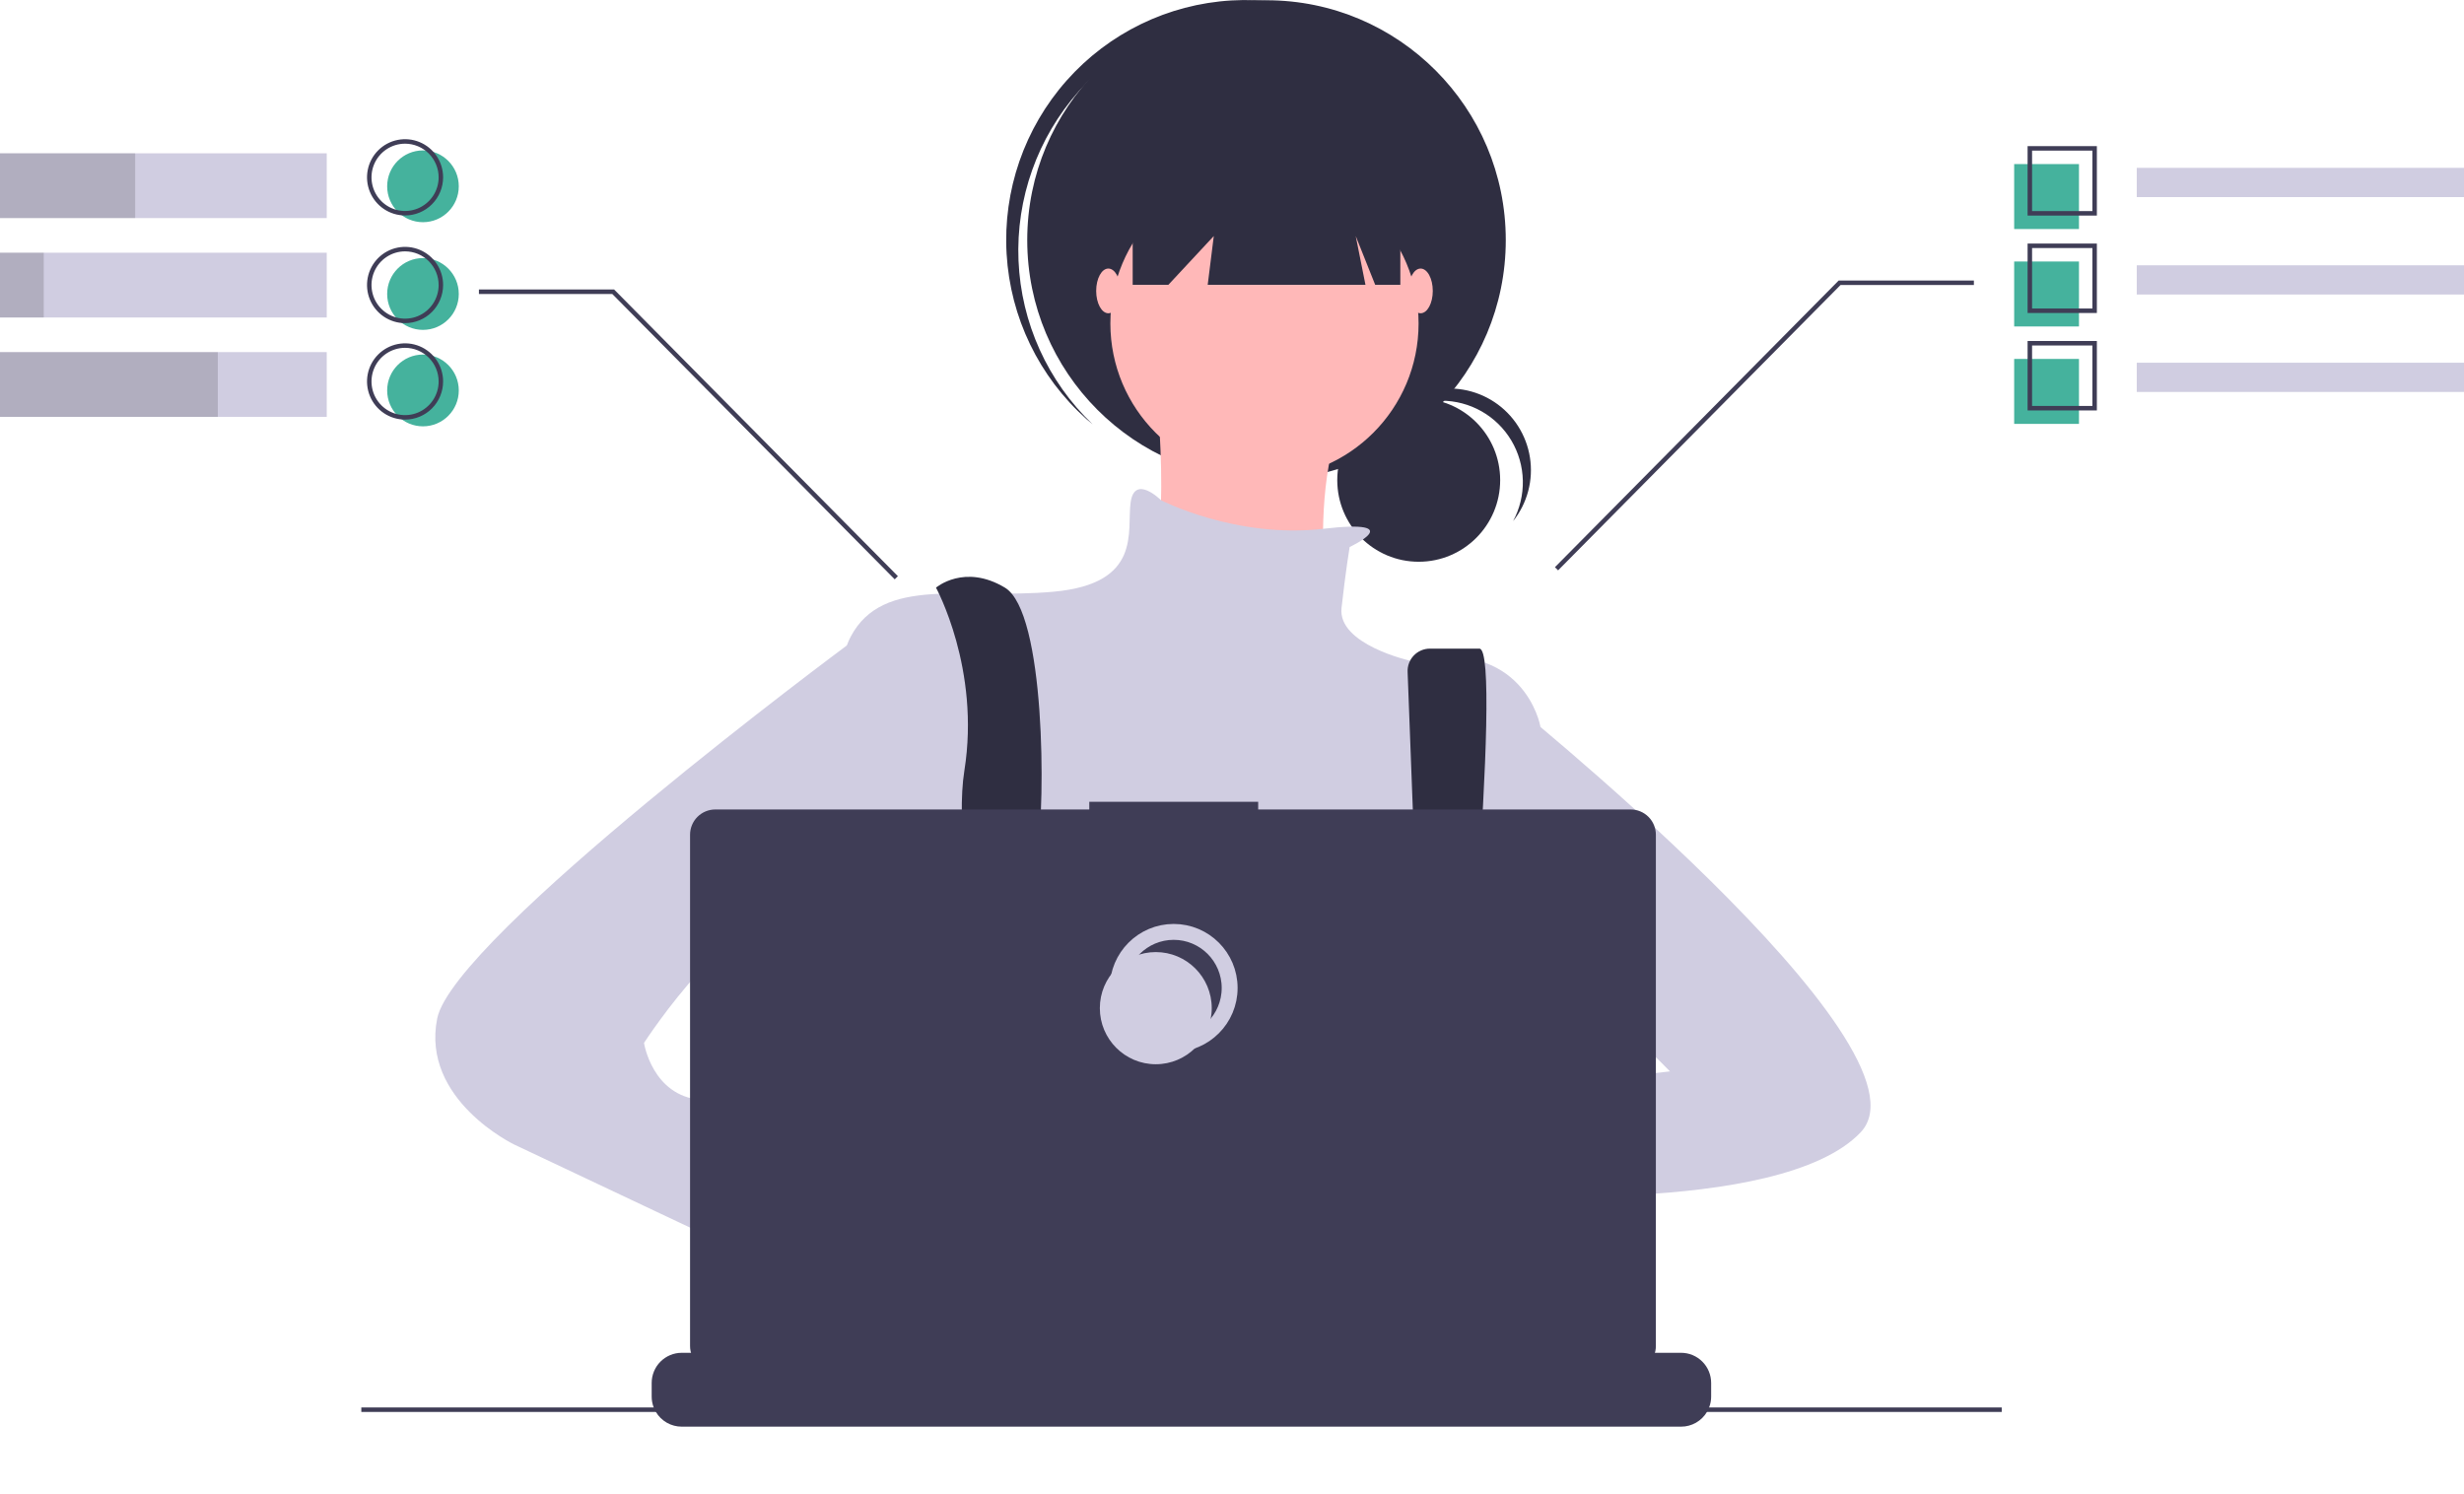 <svg width="310" height="188" viewBox="0 0 310 188" fill="none" xmlns="http://www.w3.org/2000/svg">
<path d="M178.491 70.683C184.15 70.683 188.739 66.083 188.739 60.409C188.739 54.736 184.15 50.136 178.491 50.136C172.831 50.136 168.243 54.736 168.243 60.409C168.243 66.083 172.831 70.683 178.491 70.683Z" fill="#2F2E41"/>
<path d="M181.346 50.419C183.119 50.419 184.862 50.881 186.405 51.759C187.947 52.637 189.236 53.901 190.145 55.427C191.054 56.954 191.552 58.691 191.591 60.468C191.63 62.245 191.208 64.003 190.367 65.568C191.255 64.453 191.902 63.166 192.267 61.787C192.632 60.408 192.706 58.968 192.484 57.559C192.263 56.15 191.752 54.802 190.982 53.602C190.213 52.402 189.202 51.376 188.015 50.589C186.828 49.802 185.491 49.271 184.088 49.031C182.686 48.791 181.248 48.847 179.868 49.194C178.488 49.542 177.195 50.173 176.072 51.05C174.949 51.926 174.02 53.027 173.345 54.282C174.303 53.077 175.52 52.103 176.905 51.434C178.29 50.766 179.808 50.419 181.346 50.419Z" fill="#2F2E41"/>
<path d="M159.341 60.388C175.966 60.388 189.444 46.877 189.444 30.21C189.444 13.544 175.966 0.033 159.341 0.033C142.716 0.033 129.239 13.544 129.239 30.21C129.239 46.877 142.716 60.388 159.341 60.388Z" fill="#2F2E41"/>
<path d="M135.716 11.487C140.903 5.639 148.153 2.04 155.937 1.45C163.72 0.86 171.428 3.324 177.434 8.323C177.188 8.088 176.944 7.852 176.688 7.624C170.721 2.308 162.893 -0.413 154.924 0.057C146.955 0.528 139.499 4.152 134.196 10.132C128.892 16.113 126.175 23.961 126.643 31.949C127.11 39.938 130.723 47.413 136.688 52.731C136.944 52.959 137.207 53.174 137.468 53.392C131.812 47.998 128.468 40.613 128.141 32.794C127.814 24.976 130.53 17.336 135.716 11.487Z" fill="#2F2E41"/>
<path d="M159.086 60.132C169.794 60.132 178.474 51.43 178.474 40.696C178.474 29.962 169.794 21.26 159.086 21.26C148.379 21.26 139.698 29.962 139.698 40.696C139.698 51.43 148.379 60.132 159.086 60.132Z" fill="#FFB8B8"/>
<path d="M145.31 46.834C145.31 46.834 147.861 70.362 143.78 72.919C139.698 75.476 167.25 79.057 167.25 79.057C167.25 79.057 163.168 53.483 173.372 46.834H145.31Z" fill="#FFB8B8"/>
<path d="M169.801 68.827C169.801 68.827 177.398 65.27 166.456 66.537C155.515 67.804 146.075 62.945 146.075 62.945C146.075 62.945 142.76 59.62 142.249 63.201C141.739 66.781 143.78 73.43 132.555 74.453C121.331 75.476 111.126 72.407 107.045 80.08C102.963 87.752 105.004 120.998 105.004 120.998C105.004 120.998 112.657 148.618 118.78 152.709C124.902 156.801 178.474 151.175 178.474 151.175L193.781 123.555V91.332C193.781 91.332 191.74 80.08 177.454 83.148C177.454 83.148 168.27 81.103 168.78 76.499C169.291 71.896 169.801 68.827 169.801 68.827Z" fill="#D0CDE1"/>
<path d="M120.804 172.255C121.12 170.878 121.331 170.099 121.331 170.099L121.167 168.978L119.487 157.536L118.78 152.709C124.901 150.152 126.433 138.387 126.433 138.387L126.664 138.249L127.708 137.622V137.619L131.459 135.364L131.535 135.319L133.049 136.329L136.127 138.387C146.894 146.324 157.858 146.183 164.624 144.933C168.76 144.168 171.331 142.991 171.331 142.991L178.753 140.51L178.983 140.433L179.211 140.467L183.564 141.128L183.643 141.142L184.004 141.196L182.996 148.181L181.534 158.334C185.395 160.384 188.827 164.234 191.828 168.978C192.493 170.028 193.137 171.121 193.76 172.255C194.571 173.723 195.345 175.25 196.083 176.814C196.173 177 196.26 177.189 196.347 177.379C196.632 177.991 196.913 178.609 197.186 179.23H119.453C119.554 178.606 119.655 178.011 119.754 177.438C119.759 177.418 119.763 177.399 119.765 177.379C119.802 177.187 119.836 177 119.867 176.814C120.21 174.951 120.542 173.396 120.804 172.255Z" fill="#2F2E41"/>
<path d="M117.759 73.942C117.759 73.942 123.371 84.171 121.33 96.958C119.289 109.745 127.453 141.457 127.453 141.457L133.575 139.922C133.575 139.922 129.494 113.326 130.514 107.188C131.535 101.05 131.535 77.011 126.432 73.942C121.33 70.873 117.759 73.942 117.759 73.942Z" fill="#2F2E41"/>
<path d="M177.095 84.572L179.24 141.201L183.321 143.759C183.321 143.759 189.189 81.614 186.127 81.614H179.899C179.518 81.614 179.141 81.692 178.791 81.842C178.441 81.993 178.126 82.213 177.863 82.49C177.601 82.767 177.398 83.094 177.266 83.452C177.134 83.81 177.075 84.191 177.095 84.572Z" fill="#2F2E41"/>
<path d="M130.259 140.178C131.668 140.178 132.81 139.033 132.81 137.621C132.81 136.208 131.668 135.063 130.259 135.063C128.85 135.063 127.708 136.208 127.708 137.621C127.708 139.033 128.85 140.178 130.259 140.178Z" fill="#45B29D"/>
<path d="M181.281 142.736C182.689 142.736 183.832 141.591 183.832 140.178C183.832 138.766 182.689 137.621 181.281 137.621C179.872 137.621 178.729 138.766 178.729 140.178C178.729 141.591 179.872 142.736 181.281 142.736Z" fill="#45B29D"/>
<path d="M142.504 16.401V35.837H146.994L152.709 29.699L151.943 35.837H171.791L170.566 29.699L173.015 35.837H176.178V16.401H142.504Z" fill="#2F2E41"/>
<path d="M139.443 39.417C140.288 39.417 140.973 38.158 140.973 36.604C140.973 35.05 140.288 33.791 139.443 33.791C138.597 33.791 137.912 35.05 137.912 36.604C137.912 38.158 138.597 39.417 139.443 39.417Z" fill="#FFB8B8"/>
<path d="M178.729 39.417C179.575 39.417 180.26 38.158 180.26 36.604C180.26 35.05 179.575 33.791 178.729 33.791C177.884 33.791 177.199 35.05 177.199 36.604C177.199 38.158 177.884 39.417 178.729 39.417Z" fill="#FFB8B8"/>
<path d="M189.189 139.923C189.189 139.923 165.974 135.575 164.443 143.247C162.913 150.919 190.209 147.595 190.209 147.595L189.189 139.923Z" fill="#FFB8B8"/>
<path d="M188.678 87.24C188.678 87.24 244.292 131.739 234.087 142.48C223.883 153.221 185.107 150.152 185.107 150.152L187.658 137.365L210.107 134.808L198.883 123.555L188.678 124.578V87.24Z" fill="#D0CDE1"/>
<path d="M106.534 161.405L113.677 167.031C113.677 167.031 118.779 182.887 126.432 178.283C134.086 173.68 119.289 157.313 119.289 157.313L110.616 154.244L106.534 161.405Z" fill="#FFB8B8"/>
<path d="M113.677 79.057L106.554 81.206C106.554 81.206 57.044 117.929 55.003 128.159C52.962 138.388 64.697 144.014 64.697 144.014L109.086 164.985L113.677 152.709L92.759 141.968C92.759 141.968 94.289 138.9 88.167 138.388C82.044 137.877 81.024 131.227 81.024 131.227C81.024 131.227 93.269 112.303 99.902 116.395C106.534 120.486 108.575 123.555 108.575 123.555L113.677 79.057Z" fill="#D0CDE1"/>
<path d="M215.283 174.008V175.722C215.284 176.192 215.197 176.658 215.026 177.096C214.951 177.292 214.859 177.48 214.753 177.661C214.418 178.225 213.942 178.693 213.371 179.018C212.801 179.342 212.157 179.513 211.501 179.512H85.77C85.114 179.513 84.47 179.342 83.9 179.018C83.329 178.693 82.853 178.225 82.518 177.661C82.412 177.48 82.32 177.292 82.245 177.096C82.074 176.658 81.987 176.192 81.988 175.722V174.008C81.988 173.511 82.086 173.018 82.276 172.558C82.466 172.098 82.744 171.68 83.096 171.328C83.447 170.976 83.864 170.696 84.322 170.506C84.781 170.315 85.273 170.217 85.77 170.218H93.017V169.419C93.017 169.398 93.021 169.377 93.029 169.358C93.037 169.339 93.049 169.322 93.063 169.307C93.078 169.292 93.095 169.281 93.114 169.273C93.133 169.265 93.154 169.261 93.175 169.261H96.956C96.977 169.261 96.997 169.265 97.016 169.273C97.036 169.281 97.053 169.292 97.068 169.307C97.082 169.322 97.094 169.339 97.102 169.358C97.11 169.377 97.114 169.398 97.114 169.419V170.218H99.476V169.419C99.476 169.398 99.48 169.377 99.488 169.358C99.496 169.339 99.508 169.322 99.522 169.307C99.537 169.292 99.554 169.281 99.573 169.273C99.593 169.265 99.613 169.261 99.634 169.261H103.415C103.436 169.261 103.456 169.265 103.476 169.273C103.495 169.281 103.512 169.292 103.527 169.307C103.541 169.322 103.553 169.339 103.561 169.358C103.569 169.377 103.573 169.398 103.573 169.419V170.218H105.938V169.419C105.938 169.398 105.942 169.377 105.95 169.358C105.958 169.339 105.969 169.322 105.984 169.307C105.999 169.292 106.016 169.281 106.035 169.273C106.054 169.265 106.075 169.261 106.096 169.261H109.877C109.898 169.261 109.918 169.265 109.937 169.273C109.957 169.281 109.974 169.292 109.989 169.307C110.003 169.322 110.015 169.339 110.023 169.358C110.031 169.377 110.035 169.398 110.035 169.419V170.218H112.397V169.419C112.397 169.398 112.401 169.377 112.409 169.358C112.417 169.339 112.428 169.322 112.443 169.307C112.458 169.292 112.475 169.281 112.494 169.273C112.513 169.265 112.534 169.261 112.555 169.261H116.336C116.357 169.261 116.377 169.265 116.396 169.273C116.416 169.281 116.433 169.292 116.448 169.307C116.462 169.322 116.474 169.339 116.482 169.358C116.49 169.377 116.494 169.398 116.494 169.419V170.218H118.856V169.419C118.856 169.398 118.86 169.377 118.868 169.358C118.876 169.339 118.888 169.322 118.902 169.307C118.917 169.292 118.934 169.281 118.953 169.273C118.972 169.265 118.993 169.261 119.014 169.261H122.795C122.816 169.261 122.836 169.265 122.855 169.273C122.875 169.281 122.892 169.292 122.907 169.307C122.921 169.322 122.933 169.339 122.941 169.358C122.949 169.377 122.953 169.398 122.953 169.419V170.218H125.318V169.419C125.318 169.398 125.322 169.377 125.33 169.358C125.338 169.339 125.349 169.322 125.364 169.307C125.379 169.292 125.396 169.281 125.415 169.273C125.434 169.265 125.455 169.261 125.476 169.261H129.257C129.278 169.261 129.298 169.265 129.317 169.273C129.336 169.281 129.354 169.292 129.369 169.307C129.383 169.322 129.395 169.339 129.403 169.358C129.411 169.377 129.415 169.398 129.415 169.419V170.218H131.777V169.419C131.777 169.398 131.781 169.377 131.789 169.358C131.797 169.339 131.808 169.322 131.823 169.307C131.838 169.292 131.855 169.281 131.874 169.273C131.893 169.265 131.914 169.261 131.935 169.261H161.555C161.576 169.261 161.596 169.265 161.615 169.273C161.634 169.281 161.652 169.292 161.667 169.307C161.681 169.322 161.693 169.339 161.701 169.358C161.709 169.377 161.713 169.398 161.713 169.419V170.218H164.078V169.419C164.078 169.398 164.082 169.377 164.09 169.358C164.098 169.339 164.109 169.322 164.124 169.307C164.139 169.292 164.156 169.281 164.175 169.273C164.194 169.265 164.215 169.261 164.235 169.261H168.017C168.058 169.261 168.098 169.278 168.128 169.307C168.157 169.337 168.174 169.377 168.174 169.419V170.218H170.537V169.419C170.537 169.398 170.541 169.377 170.549 169.358C170.557 169.339 170.568 169.322 170.583 169.307C170.598 169.292 170.615 169.281 170.634 169.273C170.653 169.265 170.674 169.261 170.694 169.261H174.476C174.497 169.261 174.517 169.265 174.536 169.273C174.555 169.281 174.573 169.292 174.587 169.307C174.602 169.322 174.614 169.339 174.622 169.358C174.63 169.377 174.634 169.398 174.634 169.419V170.218H176.996V169.419C176.996 169.398 177 169.377 177.008 169.358C177.016 169.339 177.027 169.322 177.042 169.307C177.057 169.292 177.074 169.281 177.093 169.273C177.112 169.265 177.133 169.261 177.153 169.261H180.935C180.956 169.261 180.976 169.265 180.995 169.273C181.014 169.281 181.032 169.292 181.046 169.307C181.061 169.322 181.073 169.339 181.081 169.358C181.089 169.377 181.093 169.398 181.093 169.419V170.218H183.458V169.419C183.458 169.398 183.462 169.377 183.47 169.358C183.478 169.339 183.489 169.322 183.504 169.307C183.518 169.292 183.536 169.281 183.555 169.273C183.574 169.265 183.595 169.261 183.615 169.261H187.397C187.438 169.261 187.478 169.278 187.507 169.308C187.536 169.337 187.552 169.377 187.552 169.419V170.218H189.917V169.419C189.917 169.398 189.921 169.377 189.929 169.358C189.937 169.339 189.948 169.322 189.963 169.307C189.977 169.292 189.995 169.281 190.014 169.273C190.033 169.265 190.054 169.261 190.074 169.261H193.856C193.876 169.261 193.897 169.265 193.916 169.273C193.935 169.281 193.953 169.292 193.967 169.307C193.982 169.322 193.994 169.339 194.002 169.358C194.009 169.377 194.013 169.398 194.013 169.419V170.218H196.376V169.419C196.376 169.398 196.38 169.377 196.388 169.358C196.396 169.339 196.407 169.322 196.422 169.307C196.437 169.292 196.454 169.281 196.473 169.273C196.492 169.265 196.513 169.261 196.533 169.261H200.315C200.336 169.261 200.356 169.265 200.375 169.273C200.394 169.281 200.412 169.292 200.426 169.307C200.441 169.322 200.453 169.339 200.461 169.358C200.468 169.377 200.473 169.398 200.472 169.419V170.218H211.501C211.998 170.217 212.49 170.315 212.949 170.506C213.407 170.696 213.824 170.976 214.175 171.328C214.527 171.68 214.805 172.098 214.995 172.558C215.185 173.018 215.283 173.511 215.283 174.008Z" fill="#3F3D56"/>
<path d="M251.842 177.095H45.458V177.659H251.842V177.095Z" fill="#3F3D56"/>
<path d="M205.158 101.853H158.294V100.885H137.044V101.853H89.987C89.146 101.853 88.34 102.188 87.745 102.784C87.151 103.38 86.817 104.188 86.817 105.031V169.361C86.817 170.204 87.151 171.012 87.745 171.608C88.34 172.204 89.146 172.539 89.987 172.539H205.158C205.999 172.539 206.805 172.204 207.4 171.608C207.994 171.012 208.328 170.204 208.328 169.361V105.031C208.328 104.613 208.246 104.2 208.087 103.815C207.927 103.429 207.694 103.079 207.4 102.784C207.105 102.489 206.756 102.254 206.371 102.095C205.987 101.935 205.574 101.853 205.158 101.853Z" fill="#3F3D56"/>
<path d="M147.665 131.369C151.552 131.369 154.704 128.209 154.704 124.312C154.704 120.415 151.552 117.256 147.665 117.256C143.777 117.256 140.625 120.415 140.625 124.312C140.625 128.209 143.777 131.369 147.665 131.369Z" stroke="#D0CDE1" stroke-width="2" stroke-miterlimit="10"/>
<path d="M145.412 133.909C149.3 133.909 152.451 130.75 152.451 126.853C152.451 122.955 149.3 119.796 145.412 119.796C141.525 119.796 138.373 122.955 138.373 126.853C138.373 130.75 141.525 133.909 145.412 133.909Z" fill="#D0CDE1"/>
<path d="M112.566 72.895L77.03 36.99H60.254V36.426H77.266L77.348 36.51L112.966 72.498L112.566 72.895Z" fill="#3F3D56"/>
<path d="M196.027 71.766L231.562 35.861H248.338V35.297H231.327L231.244 35.381L195.626 71.369L196.027 71.766Z" fill="#3F3D56"/>
<path d="M41.108 19.29H0V27.44H41.108V19.29Z" fill="#D0CDE1"/>
<path d="M41.108 31.797H0V39.948H41.108V31.797Z" fill="#D0CDE1"/>
<path d="M41.108 44.304H0V52.455H41.108V44.304Z" fill="#D0CDE1"/>
<path opacity="0.15" d="M17.006 19.29H0V27.44H17.006V19.29Z" fill="black"/>
<path opacity="0.15" d="M5.506 31.797H0V39.948H5.506V31.797Z" fill="black"/>
<path opacity="0.15" d="M27.405 44.304H0V52.455H27.405V44.304Z" fill="black"/>
<path d="M310 21.121H268.829V24.799H310V21.121Z" fill="#D0CDE1"/>
<path d="M261.559 20.645H253.406V28.818H261.559V20.645Z" fill="#45B29D"/>
<path d="M261.559 32.904H253.406V41.077H261.559V32.904Z" fill="#45B29D"/>
<path d="M261.559 45.163H253.406V53.336H261.559V45.163Z" fill="#45B29D"/>
<path d="M263.811 27.124H255.095V18.387H263.811V27.124ZM255.658 26.56H263.248V18.951H255.658V26.56Z" fill="#3F3D56"/>
<path d="M310 33.38H268.829V37.058H310V33.38Z" fill="#D0CDE1"/>
<path d="M263.811 39.383H255.095V30.646H263.811V39.383ZM255.658 38.819H263.248V31.21H255.658V38.819Z" fill="#3F3D56"/>
<path d="M310 45.639H268.829V49.317H310V45.639Z" fill="#D0CDE1"/>
<path d="M263.811 51.643H255.095V42.905H263.811V51.643ZM255.658 51.078H263.248V43.47H255.658V51.078Z" fill="#3F3D56"/>
<path d="M53.215 27.958C55.703 27.958 57.72 25.936 57.72 23.442C57.72 20.948 55.703 18.926 53.215 18.926C50.727 18.926 48.71 20.948 48.71 23.442C48.71 25.936 50.727 27.958 53.215 27.958Z" fill="#45B29D"/>
<path d="M53.215 41.507C55.703 41.507 57.72 39.485 57.72 36.99C57.72 34.496 55.703 32.474 53.215 32.474C50.727 32.474 48.71 34.496 48.71 36.99C48.71 39.485 50.727 41.507 53.215 41.507Z" fill="#45B29D"/>
<path d="M53.215 53.644C55.703 53.644 57.72 51.622 57.72 49.128C57.72 46.633 55.703 44.612 53.215 44.612C50.727 44.612 48.71 46.633 48.71 49.128C48.71 51.622 50.727 53.644 53.215 53.644Z" fill="#45B29D"/>
<path d="M50.963 27.111C50.016 27.111 49.091 26.83 48.304 26.303C47.516 25.775 46.903 25.026 46.541 24.149C46.178 23.272 46.084 22.308 46.268 21.377C46.453 20.446 46.909 19.591 47.578 18.92C48.248 18.249 49.1 17.792 50.029 17.607C50.958 17.422 51.92 17.517 52.795 17.88C53.669 18.243 54.417 18.858 54.943 19.647C55.469 20.436 55.749 21.364 55.749 22.313C55.748 23.585 55.243 24.805 54.346 25.704C53.449 26.604 52.232 27.11 50.963 27.111ZM50.963 18.079C50.127 18.079 49.311 18.327 48.616 18.793C47.922 19.258 47.38 19.919 47.061 20.693C46.741 21.466 46.658 22.318 46.821 23.139C46.983 23.96 47.386 24.715 47.976 25.307C48.567 25.899 49.32 26.302 50.139 26.465C50.958 26.629 51.807 26.545 52.579 26.225C53.351 25.904 54.01 25.361 54.474 24.665C54.939 23.969 55.186 23.15 55.186 22.313C55.185 21.19 54.74 20.114 53.948 19.32C53.156 18.527 52.083 18.08 50.963 18.079Z" fill="#3F3D56"/>
<path d="M50.963 40.66C50.016 40.66 49.091 40.378 48.304 39.851C47.516 39.324 46.903 38.575 46.541 37.698C46.178 36.821 46.084 35.856 46.268 34.925C46.453 33.995 46.909 33.139 47.578 32.468C48.248 31.797 49.1 31.34 50.029 31.155C50.958 30.97 51.92 31.065 52.795 31.428C53.669 31.791 54.417 32.407 54.943 33.196C55.469 33.985 55.749 34.912 55.749 35.861C55.748 37.134 55.243 38.353 54.346 39.253C53.449 40.152 52.232 40.658 50.963 40.66ZM50.963 31.628C50.127 31.628 49.311 31.876 48.616 32.341C47.922 32.806 47.38 33.468 47.061 34.241C46.741 35.015 46.658 35.866 46.821 36.687C46.983 37.509 47.386 38.263 47.976 38.855C48.567 39.447 49.32 39.851 50.139 40.014C50.958 40.177 51.807 40.093 52.579 39.773C53.351 39.453 54.01 38.91 54.474 38.214C54.939 37.517 55.186 36.699 55.186 35.861C55.185 34.739 54.74 33.663 53.948 32.869C53.156 32.075 52.083 31.629 50.963 31.628Z" fill="#3F3D56"/>
<path d="M50.963 52.797C50.016 52.797 49.091 52.516 48.304 51.989C47.516 51.461 46.903 50.712 46.541 49.835C46.178 48.958 46.084 47.993 46.268 47.063C46.453 46.132 46.909 45.277 47.578 44.606C48.248 43.935 49.1 43.478 50.029 43.292C50.958 43.107 51.92 43.202 52.795 43.566C53.669 43.929 54.417 44.544 54.943 45.333C55.469 46.122 55.749 47.05 55.749 47.999C55.748 49.271 55.243 50.491 54.346 51.39C53.449 52.29 52.232 52.796 50.963 52.797ZM50.963 43.765C50.127 43.765 49.311 44.013 48.616 44.478C47.922 44.944 47.38 45.605 47.061 46.379C46.741 47.152 46.658 48.003 46.821 48.825C46.983 49.646 47.386 50.401 47.976 50.993C48.567 51.585 49.32 51.988 50.139 52.151C50.958 52.315 51.807 52.231 52.579 51.91C53.351 51.59 54.01 51.047 54.474 50.351C54.939 49.655 55.186 48.836 55.186 47.999C55.185 46.876 54.74 45.8 53.948 45.006C53.156 44.213 52.083 43.766 50.963 43.765Z" fill="#3F3D56"/>
</svg>
